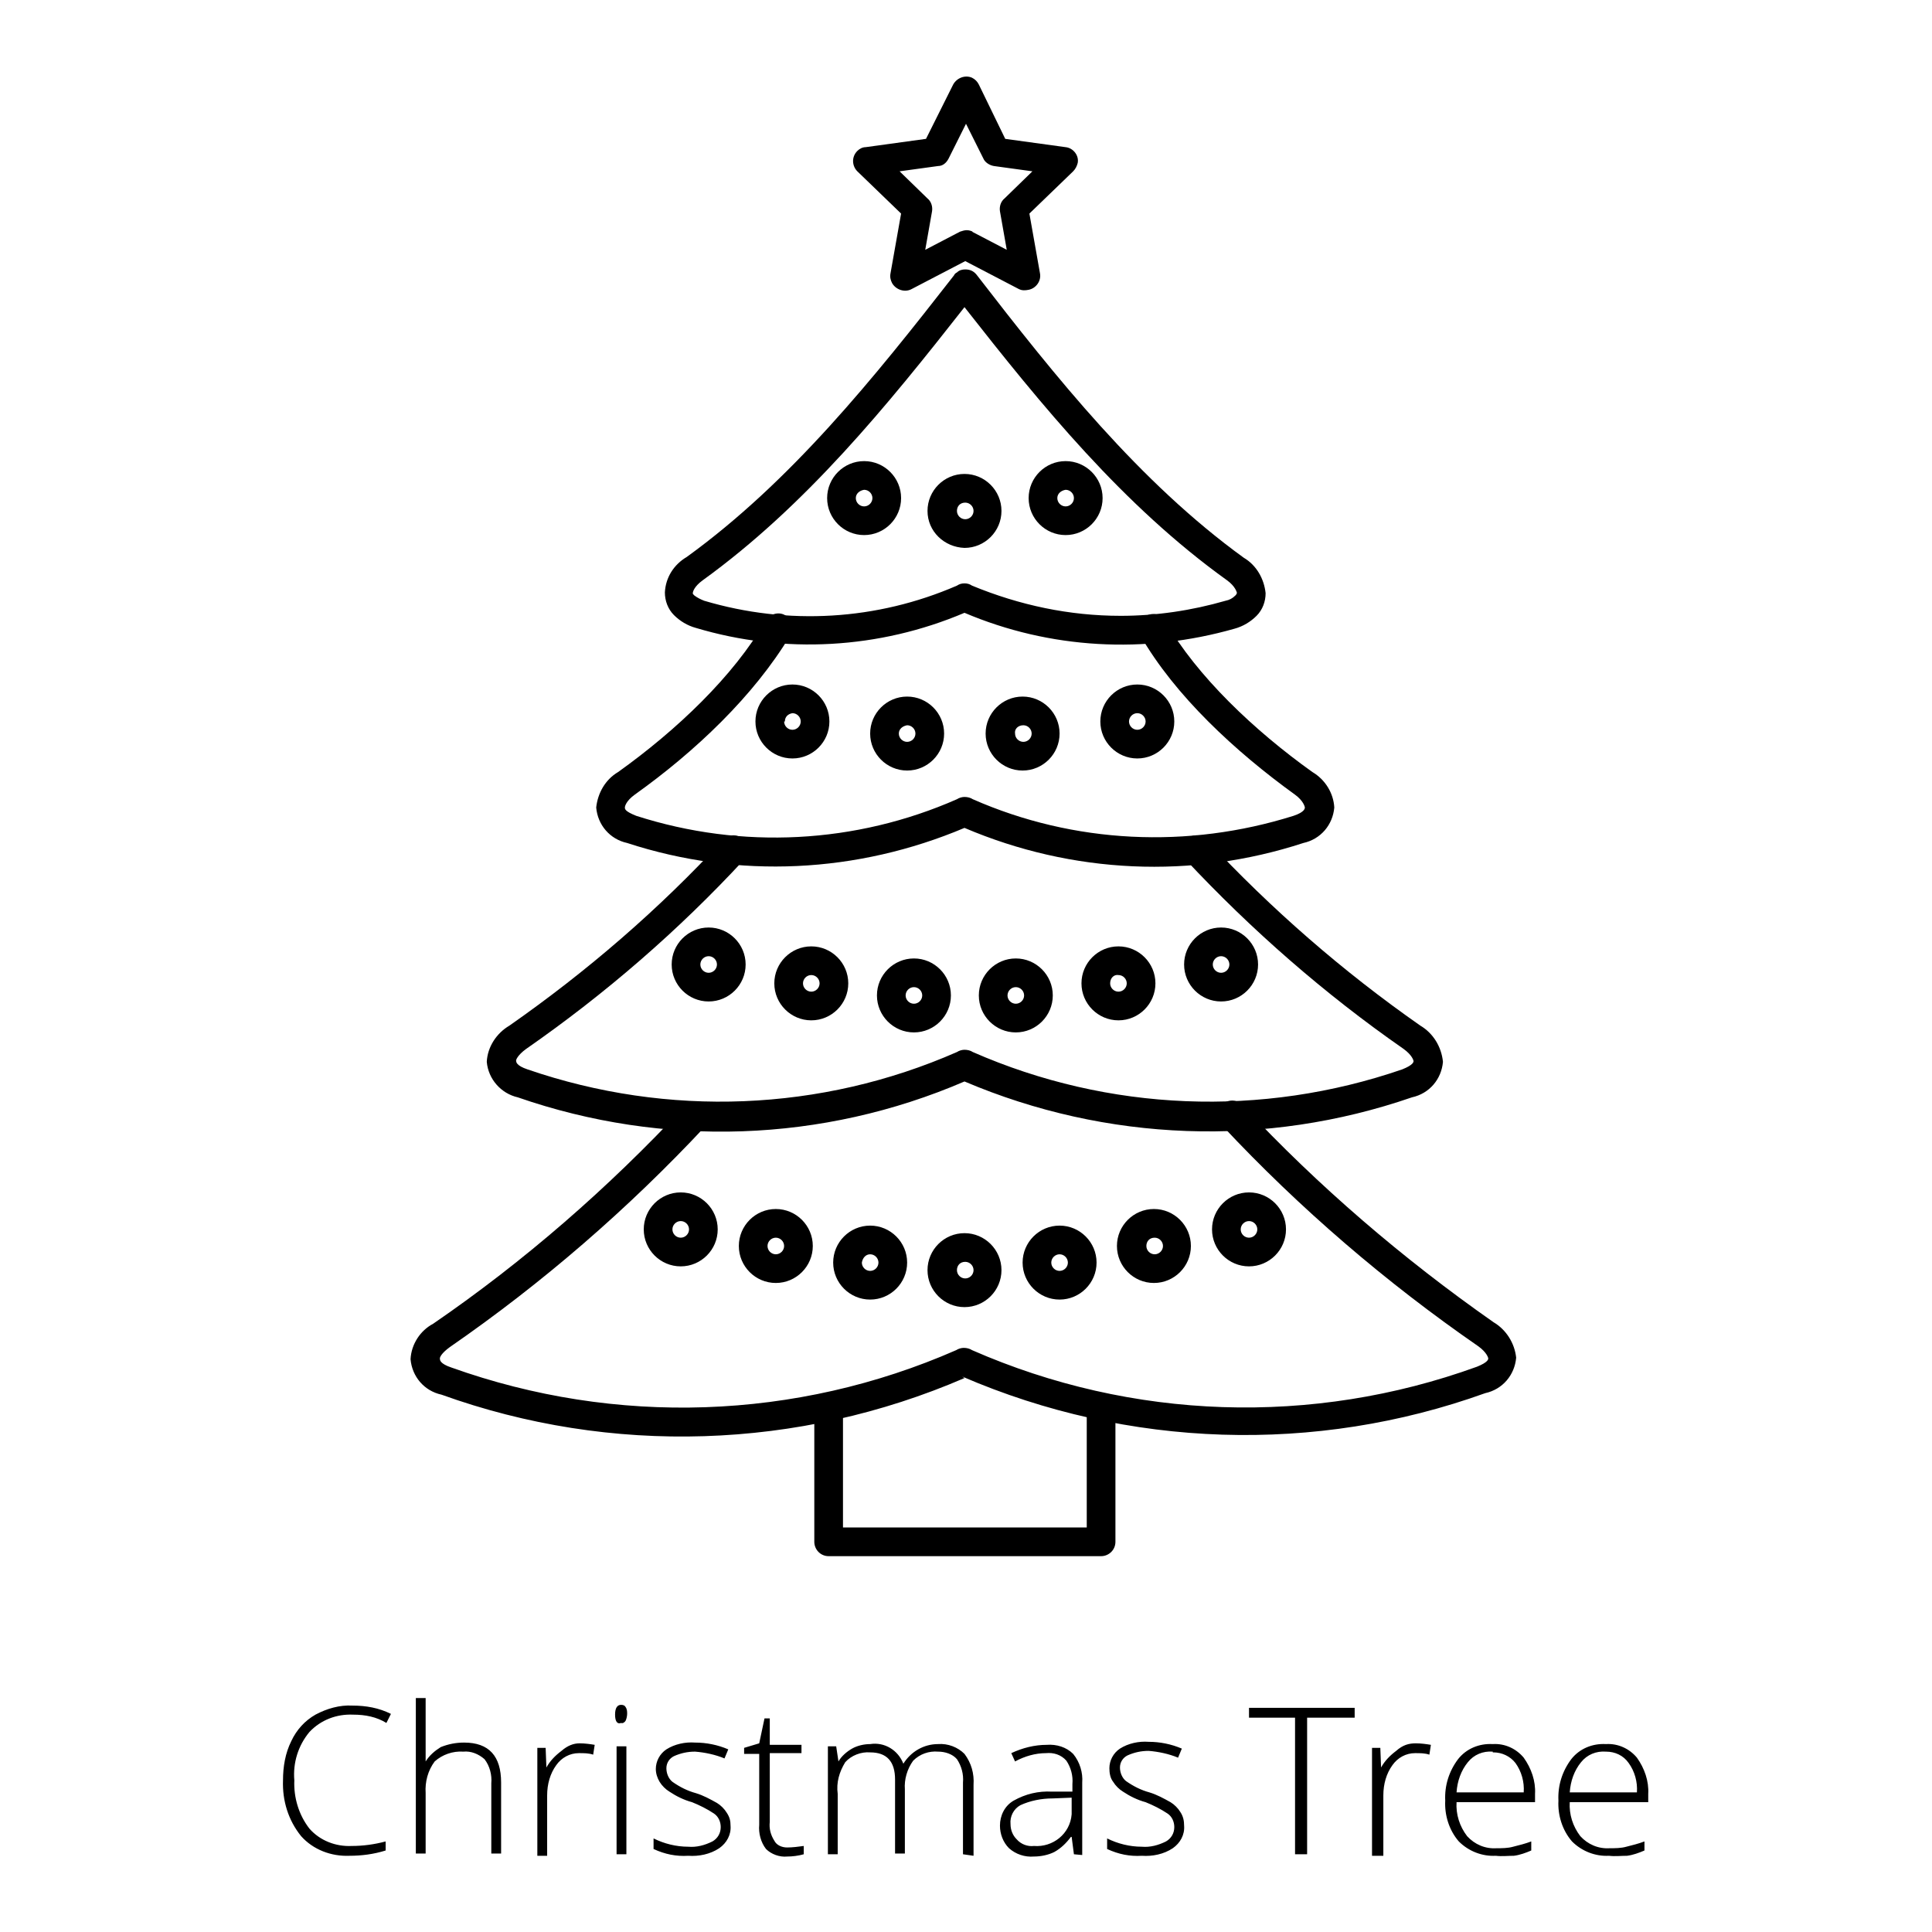 <?xml version="1.0" encoding="utf-8"?>
<!-- Svg Vector Icons : http://www.onlinewebfonts.com/icon -->
<!DOCTYPE svg PUBLIC "-//W3C//DTD SVG 1.1//EN" "http://www.w3.org/Graphics/SVG/1.1/DTD/svg11.dtd">
<svg version="1.1" xmlns="http://www.w3.org/2000/svg" xmlns:xlink="http://www.w3.org/1999/xlink" x="0px" y="0px" viewBox="0 0 256 256" enable-background="new 0 0 256 256" xml:space="preserve">
<g> <path fill="#000000" d="M46.8,227.2c-2.2-0.1-4.3,0.7-5.8,2.3c-1.5,1.8-2.2,4.1-2,6.4c-0.1,2.3,0.6,4.6,2,6.4 c1.4,1.6,3.5,2.4,5.6,2.3c1.5,0,3-0.2,4.5-0.6v1.2c-1.6,0.5-3.2,0.7-4.8,0.7c-2.4,0.1-4.8-0.8-6.4-2.6c-1.7-2.1-2.5-4.7-2.4-7.4 c0-1.8,0.3-3.6,1.1-5.2c0.7-1.5,1.8-2.7,3.2-3.5c1.5-0.8,3.2-1.3,4.9-1.2c1.8,0,3.5,0.3,5.1,1.1l-0.6,1.2 C49.9,227.5,48.4,227.2,46.8,227.2z M65.1,245.7v-9.4c0.1-1.1-0.2-2.3-0.9-3.2c-0.8-0.7-1.8-1.1-2.8-1c-1.4-0.1-2.8,0.4-3.8,1.3 c-0.9,1.2-1.3,2.7-1.2,4.2v8h-1.3V225h1.3v8.4c0.5-0.8,1.2-1.4,2-1.9c1-0.4,2-0.6,3.1-0.6c3.3,0,4.9,1.8,4.9,5.3v9.4H65.1z  M76.8,231c0.7,0,1.4,0.1,2,0.2l-0.2,1.3c-0.6-0.2-1.2-0.2-1.9-0.2c-1.2,0-2.3,0.6-3,1.6c-0.8,1.1-1.2,2.5-1.2,4v8h-1.3v-14.3h1.1 l0.1,2.6c0.5-0.9,1.2-1.6,2-2.2C75.2,231.3,76,231,76.8,231L76.8,231z M81.5,227.2c0-0.9,0.3-1.3,0.8-1.3c0.3,0,0.5,0.1,0.6,0.3 c0.2,0.3,0.2,0.6,0.2,0.9c0,0.3-0.1,0.7-0.2,0.9c-0.1,0.2-0.4,0.4-0.6,0.3C81.8,228.5,81.5,228.1,81.5,227.2z M83,245.7h-1.3v-14.3 H83V245.7z M96.8,241.9c0.1,1.2-0.5,2.3-1.5,3c-1.2,0.8-2.7,1.1-4.1,1c-1.6,0.1-3.1-0.2-4.6-0.9v-1.4c1.4,0.7,3,1.1,4.6,1.1 c1.1,0.1,2.2-0.2,3.2-0.7c0.7-0.4,1.1-1.1,1.1-1.9c0-0.7-0.3-1.4-0.9-1.8c-0.9-0.6-1.9-1.1-2.9-1.5c-1.1-0.3-2.1-0.8-3-1.4 c-0.5-0.3-1-0.8-1.3-1.3c-0.3-0.5-0.5-1.1-0.5-1.7c0-1,0.5-2,1.4-2.6c1.1-0.7,2.5-1,3.8-0.9c1.5,0,3,0.3,4.4,0.9l-0.5,1.2 c-1.2-0.5-2.6-0.8-3.9-0.9c-1,0-1.9,0.2-2.8,0.6c-0.6,0.3-1,0.9-1,1.6c0,0.7,0.3,1.4,0.8,1.8c1,0.7,2,1.2,3.1,1.5 c1,0.3,1.9,0.8,2.8,1.3c0.5,0.3,1,0.8,1.3,1.3C96.7,240.8,96.8,241.3,96.8,241.9z M104.3,244.8c0.7,0,1.5-0.1,2.2-0.2v1.1 c-0.7,0.2-1.5,0.3-2.2,0.3c-1,0.1-2.1-0.3-2.8-1c-0.7-0.9-1-2.1-0.9-3.2v-9.4h-2v-0.8l2-0.6l0.7-3.3h0.7v3.5h4.2v1.1h-4.2v9.1 c-0.1,0.9,0.1,1.7,0.6,2.5C102.9,244.5,103.6,244.8,104.3,244.8z M127.6,245.7v-9.5c0.1-1.1-0.2-2.2-0.8-3.1c-0.6-0.7-1.6-1-2.5-1 c-1.2-0.1-2.4,0.3-3.3,1.2c-0.8,1.1-1.2,2.5-1.1,3.8v8.5h-1.3v-9.8c0-2.4-1.1-3.6-3.3-3.6c-1.2-0.1-2.5,0.4-3.3,1.3 c-0.8,1.3-1.2,2.7-1,4.2v8h-1.3v-14.3h1.1l0.3,2c0.4-0.7,1.1-1.3,1.8-1.7c0.7-0.4,1.6-0.6,2.4-0.6c1.9-0.3,3.7,0.8,4.4,2.6 c1-1.6,2.7-2.6,4.6-2.6c1.3-0.1,2.6,0.4,3.5,1.3c0.9,1.2,1.3,2.6,1.2,4.1v9.4L127.6,245.7z M142.3,245.7l-0.3-2.3h-0.1 c-0.6,0.8-1.3,1.5-2.2,2c-0.8,0.4-1.8,0.6-2.7,0.6c-1.2,0.1-2.4-0.3-3.3-1.1c-0.8-0.8-1.2-1.9-1.2-3c0-1.3,0.6-2.6,1.8-3.3 c1.6-0.9,3.3-1.3,5.1-1.2h2.7v-1c0.1-1.1-0.2-2.2-0.8-3.1c-0.7-0.8-1.7-1.1-2.7-1c-1.4,0-2.8,0.4-4.1,1.1l-0.5-1.1 c1.5-0.7,3.1-1.1,4.7-1.1c1.3-0.1,2.6,0.3,3.5,1.2c0.9,1.1,1.3,2.5,1.2,3.8v9.6L142.3,245.7z M137,244.6c2.5,0.2,4.8-1.6,5-4.2 c0-0.3,0-0.6,0-0.8v-1.4l-2.5,0.1c-1.5,0-3,0.3-4.3,0.9c-0.9,0.5-1.4,1.5-1.3,2.5c0,0.8,0.3,1.5,0.8,2 C135.3,244.4,136.2,244.7,137,244.6z M156.9,241.9c0.1,1.2-0.5,2.3-1.5,3c-1.2,0.8-2.7,1.1-4.1,1c-1.6,0.1-3.1-0.2-4.6-0.9v-1.4 c1.4,0.7,3,1.1,4.6,1.1c1.1,0.1,2.2-0.2,3.2-0.7c0.7-0.4,1.1-1.1,1.1-1.9c0-0.7-0.3-1.4-0.9-1.8c-0.9-0.6-1.9-1.1-2.9-1.5 c-1.1-0.3-2.1-0.8-3-1.4c-0.5-0.3-1-0.8-1.3-1.3c-0.4-0.5-0.5-1.2-0.5-1.8c0-1,0.5-2,1.4-2.6c1.1-0.7,2.5-1,3.8-0.9 c1.5,0,3,0.3,4.4,0.9l-0.5,1.2c-1.2-0.5-2.6-0.8-3.9-0.9c-1,0-1.9,0.2-2.8,0.6c-0.6,0.3-1,0.9-1,1.6c0,0.7,0.3,1.4,0.8,1.8 c1,0.7,2,1.2,3.1,1.5c1,0.3,1.9,0.8,2.8,1.3c0.5,0.3,1,0.8,1.3,1.3C156.8,240.7,156.9,241.3,156.9,241.9z M173.1,245.7h-1.5v-18.1 h-6.1v-1.3h14v1.3h-6.3V245.7z M187.6,231c0.7,0,1.4,0.1,2,0.2l-0.2,1.3c-0.6-0.2-1.2-0.2-1.9-0.2c-1.2,0-2.3,0.6-3,1.6 c-0.8,1.1-1.2,2.5-1.2,4v8h-1.5v-14.3h1.1l0.1,2.6c0.5-0.9,1.2-1.6,2-2.2C185.9,231.2,186.7,231,187.6,231z M198.2,245.9 c-1.8,0.1-3.6-0.6-4.9-1.9c-1.3-1.5-1.9-3.5-1.8-5.4c-0.1-2,0.5-3.9,1.7-5.5c1.1-1.4,2.8-2.1,4.6-2c1.6-0.1,3.1,0.6,4.1,1.8 c1,1.4,1.6,3.1,1.5,4.8v1.1H193c-0.1,1.6,0.4,3.2,1.4,4.5c1,1.1,2.4,1.7,3.9,1.6c0.7,0,1.5,0,2.2-0.2c0.8-0.2,1.6-0.4,2.4-0.7v1.2 c-0.7,0.3-1.5,0.6-2.3,0.7C199.8,245.9,199,246,198.2,245.9L198.2,245.9z M197.8,232.1c-1.3-0.1-2.5,0.4-3.3,1.4 c-0.9,1.1-1.4,2.5-1.5,4h8.9c0.1-1.4-0.3-2.8-1.1-3.9c-0.7-0.9-1.8-1.4-2.9-1.4H197.8z M213.2,245.9c-1.8,0.1-3.6-0.6-4.9-1.9 c-1.3-1.5-1.9-3.5-1.8-5.4c-0.1-2,0.5-3.9,1.7-5.5c1.1-1.4,2.8-2.1,4.6-2c1.6-0.1,3.1,0.6,4.1,1.8c1,1.4,1.6,3.1,1.5,4.8v1.1H208 c-0.1,1.6,0.4,3.2,1.4,4.5c1,1.1,2.4,1.7,3.9,1.6c0.7,0,1.5,0,2.2-0.2c0.8-0.2,1.6-0.4,2.4-0.7v1.2c-0.7,0.3-1.5,0.6-2.3,0.7 C214.8,245.9,214,246,213.2,245.9L213.2,245.9z M212.8,232.1c-1.3-0.1-2.5,0.4-3.3,1.4c-0.9,1.1-1.4,2.5-1.5,4h8.9 c0.1-1.4-0.3-2.8-1.1-3.9C215.1,232.6,214,232.1,212.8,232.1z M135,38.3l-7.1-3.7l-7.1,3.7c-0.9,0.5-2.1,0.1-2.6-0.8 c-0.2-0.4-0.3-0.8-0.2-1.3l1.4-7.9l-5.8-5.6c-0.7-0.7-0.8-1.9,0-2.7c0.3-0.3,0.7-0.5,1.1-0.5l8-1.1l3.6-7.2 c0.5-0.9,1.6-1.3,2.5-0.9c0.4,0.2,0.7,0.5,0.9,0.9l3.5,7.2l8,1.1c1,0.1,1.8,1.1,1.6,2.1c-0.1,0.4-0.3,0.8-0.6,1.1l-5.8,5.6l1.4,7.9 c0.2,1-0.5,2-1.5,2.2C135.8,38.5,135.4,38.5,135,38.3L135,38.3z M128.8,30.7l4.6,2.4l-0.9-5.1c-0.1-0.6,0.1-1.3,0.6-1.7l3.7-3.6 l-5.1-0.7c-0.6-0.1-1.2-0.5-1.4-1l-2.3-4.6l-2.3,4.6c-0.3,0.6-0.8,1-1.4,1l-5.1,0.7l3.7,3.6c0.5,0.4,0.7,1.1,0.6,1.7l-0.9,5.1 l4.6-2.4c0.3-0.1,0.6-0.2,0.9-0.2c0.3,0,0.6,0.1,0.8,0.2H128.8z M127.8,182.6c-22,9.5-46.8,10.3-69.3,2.2c-2.3-0.5-3.9-2.4-4.1-4.7 c0.1-2,1.3-3.8,3-4.7c12.1-8.3,23.2-18,33.2-28.7c0.7-0.8,1.9-1,2.7-0.3c0.8,0.7,1,1.9,0.3,2.7c-0.1,0.1-0.1,0.2-0.2,0.2 c-10.2,10.9-21.5,20.7-33.8,29.2c-1.1,0.8-1.4,1.4-1.3,1.6c0,0.1,0,0.6,1.5,1.1c21.8,7.8,45.7,7,66.9-2.3c0.3-0.2,0.7-0.3,1-0.3 c0.4,0,0.8,0.1,1.1,0.3c21.2,9.3,45.1,10.1,66.9,2.2c1.5-0.6,1.5-1,1.5-1.1c0-0.1-0.2-0.8-1.3-1.6c-12.3-8.5-23.7-18.3-33.9-29.2 c-0.8-0.7-0.9-1.9-0.2-2.7c0.7-0.8,1.9-0.9,2.7-0.2c0.1,0.1,0.2,0.2,0.2,0.2c10,10.7,21.2,20.3,33.2,28.7c1.7,1,2.8,2.8,3,4.7 c-0.2,2.3-1.8,4.2-4.1,4.7c-22.5,8.1-47.3,7.3-69.3-2.2L127.8,182.6z"/> <path fill="#000000" d="M127.8,143.3c-18.8,8.1-39.9,8.8-59.2,2.1c-2.2-0.5-3.9-2.4-4.1-4.7c0.1-2,1.3-3.8,3-4.8 c10.3-7.2,19.8-15.4,28.3-24.6c0.7-0.8,1.9-0.8,2.7-0.1c0.8,0.7,0.8,1.9,0.1,2.7c-8.7,9.4-18.4,17.8-28.9,25.1 c-1.1,0.8-1.4,1.5-1.3,1.6c0,0.1,0,0.6,1.5,1.1c18.6,6.4,38.9,5.6,56.9-2.3c0.3-0.2,0.7-0.3,1-0.3c0.4,0,0.8,0.1,1.1,0.3 c18,7.9,38.3,8.7,56.9,2.3c1.5-0.6,1.5-1,1.5-1.1s-0.2-0.8-1.3-1.6c-10.5-7.3-20.2-15.8-28.9-25.1c-0.7-0.8-0.7-2,0.1-2.7 c0.8-0.7,2-0.7,2.7,0.1c8.6,9.2,18,17.4,28.3,24.6c1.7,1,2.8,2.8,3,4.8c-0.2,2.3-1.8,4.2-4.1,4.7 C167.7,152.1,146.6,151.3,127.8,143.3L127.8,143.3z M109.8,206.2c-1.1,0-1.9-0.9-1.9-1.9v-17.8c0-1.1,0.9-1.9,1.9-1.9 c1.1,0,1.9,0.9,1.9,1.9v0v15.9H144v-15.9c0-1.1,0.9-1.9,1.9-1.9c1.1,0,1.9,0.9,1.9,1.9v0v17.8c0,1.1-0.9,1.9-1.9,1.9H109.8z  M127.8,81.2c-11.3,4.8-23.9,5.5-35.6,2c-1.1-0.3-2.1-0.9-2.9-1.7c-0.8-0.8-1.2-1.9-1.2-3c0.1-2,1.2-3.7,2.9-4.7 c13.8-10,24.8-23.7,35.4-37.3c0.1-0.2,0.2-0.3,0.4-0.4c0.3-0.3,0.7-0.4,1.1-0.4c0.6,0,1.1,0.2,1.5,0.7 C139.9,50,151,63.9,164.8,73.9c1.7,1,2.7,2.8,2.9,4.7c0,1.1-0.4,2.2-1.2,3c-0.8,0.8-1.8,1.4-2.9,1.7 C151.7,86.7,139.1,86,127.8,81.2L127.8,81.2z M148.5,81.6c4.7,0,9.4-0.7,13.9-2c0.5-0.1,0.9-0.3,1.3-0.7c0.2-0.2,0.1-0.2,0.2-0.3 c0-0.1-0.2-0.9-1.3-1.7C148.8,67,138,53.7,127.8,40.7c-10.2,13-21,26.3-34.7,36.2c-1.1,0.8-1.3,1.5-1.3,1.7c0,0.1,0,0.1,0.2,0.3 c0.4,0.3,0.8,0.5,1.3,0.7c11.1,3.3,22.9,2.6,33.5-2c0.3-0.2,0.6-0.3,1-0.3c0.4,0,0.7,0.1,1,0.3C135.1,80.2,141.7,81.6,148.5,81.6z" /> <path fill="#000000" d="M127.8,109.7c-14.2,6-30,6.8-44.7,2c-2.3-0.5-3.9-2.4-4.1-4.7c0.2-1.9,1.2-3.7,2.9-4.7 c7.7-5.5,15.3-12.7,19.5-20c0.5-0.9,1.7-1.3,2.6-0.8c0.9,0.5,1.3,1.7,0.8,2.6c0,0,0,0.1-0.1,0.1c-4.8,8-12.6,15.4-20.6,21.1 c-1.1,0.8-1.3,1.5-1.3,1.7c0,0.2,0,0.5,1.5,1.1c14,4.5,29.1,3.7,42.5-2.2c0.3-0.2,0.7-0.3,1-0.3c0.4,0,0.8,0.1,1.1,0.3 c13.4,5.9,28.5,6.6,42.5,2.2c1.5-0.5,1.5-1,1.5-1.1s-0.2-0.9-1.3-1.7c-7.9-5.7-15.9-13.1-20.5-21.1c-0.5-0.9-0.2-2.1,0.8-2.6 c0.9-0.5,2-0.2,2.5,0.7c4.2,7.3,11.8,14.5,19.5,20c1.7,1,2.8,2.8,2.9,4.7c-0.2,2.3-1.8,4.2-4.1,4.7 C158,116.5,142.1,115.8,127.8,109.7L127.8,109.7z M89,127.8c0-2.7,2.2-4.9,4.9-4.9c2.7,0,4.9,2.2,4.9,4.9c0,2.7-2.2,4.9-4.9,4.9 l0,0C91.2,132.7,89,130.5,89,127.8z M92.8,127.8c0,0.6,0.5,1.1,1.1,1.1s1.1-0.5,1.1-1.1s-0.5-1.1-1.1-1.1l0,0 C93.3,126.7,92.8,127.2,92.8,127.8z M102.6,130.3c0-2.7,2.2-4.9,4.9-4.9c2.7,0,4.9,2.2,4.9,4.9c0,2.7-2.2,4.9-4.9,4.9l0,0 C104.8,135.2,102.6,133,102.6,130.3z M106.4,130.3c0,0.6,0.5,1.1,1.1,1.1c0.6,0,1.1-0.5,1.1-1.1c0-0.6-0.5-1.1-1.1-1.1l0,0 C106.9,129.2,106.4,129.7,106.4,130.3z M116.2,131.9c0-2.7,2.2-4.9,4.9-4.9c2.7,0,4.9,2.2,4.9,4.9c0,2.7-2.2,4.9-4.9,4.9l0,0 C118.4,136.8,116.2,134.6,116.2,131.9z M120,131.9c0,0.6,0.5,1.1,1.1,1.1c0.6,0,1.1-0.5,1.1-1.1s-0.5-1.1-1.1-1.1l0,0 C120.5,130.8,120,131.3,120,131.9z M129.7,131.9c0-2.7,2.2-4.9,4.9-4.9s4.9,2.2,4.9,4.9c0,2.7-2.2,4.9-4.9,4.9l0,0 C131.9,136.8,129.7,134.6,129.7,131.9z M133.5,131.9c0,0.6,0.5,1.1,1.1,1.1c0.6,0,1.1-0.5,1.1-1.1s-0.5-1.1-1.1-1.1l0,0 C134,130.8,133.5,131.3,133.5,131.9z M143.3,130.3c0-2.7,2.2-4.9,4.9-4.9s4.9,2.2,4.9,4.9c0,2.7-2.2,4.9-4.9,4.9l0,0 C145.5,135.2,143.3,133,143.3,130.3z M147.1,130.3c0,0.6,0.5,1.1,1.1,1.1c0.6,0,1.1-0.5,1.1-1.1c0-0.6-0.5-1.1-1.1-1.1l0,0 C147.6,129.1,147.1,129.6,147.1,130.3C147,130.2,147,130.2,147.1,130.3L147.1,130.3z M156.9,127.8c0-2.7,2.2-4.9,4.9-4.9 c2.7,0,4.9,2.2,4.9,4.9c0,2.7-2.2,4.9-4.9,4.9l0,0C159.1,132.7,156.9,130.5,156.9,127.8z M160.7,127.8c0,0.6,0.5,1.1,1.1,1.1 c0.6,0,1.1-0.5,1.1-1.1s-0.5-1.1-1.1-1.1l0,0C161.2,126.7,160.7,127.2,160.7,127.8z M97.9,165.1c0-2.7,2.2-4.9,4.9-4.9 c2.7,0,4.9,2.2,4.9,4.9s-2.2,4.9-4.9,4.9l0,0C100.1,170,97.9,167.8,97.9,165.1z M101.7,165.1c0,0.6,0.5,1.1,1.1,1.1 c0.6,0,1.1-0.5,1.1-1.1c0-0.6-0.5-1.1-1.1-1.1l0,0C102.2,164,101.7,164.5,101.7,165.1C101.7,165.1,101.7,165.1,101.7,165.1 L101.7,165.1z M85.3,162.9c0-2.7,2.2-4.9,4.9-4.9c2.7,0,4.9,2.2,4.9,4.9c0,2.7-2.2,4.9-4.9,4.9l0,0 C87.5,167.8,85.3,165.6,85.3,162.9z M89.1,162.9c0,0.6,0.5,1.1,1.1,1.1c0.6,0,1.1-0.5,1.1-1.1c0-0.6-0.5-1.1-1.1-1.1l0,0 C89.6,161.8,89.1,162.3,89.1,162.9z M110.4,167.3c0-2.7,2.2-4.9,4.9-4.9c2.7,0,4.9,2.2,4.9,4.9c0,2.7-2.2,4.9-4.9,4.9l0,0 C112.6,172.2,110.4,170,110.4,167.3z M114.2,167.3c0,0.6,0.5,1.1,1.1,1.1c0.6,0,1.1-0.5,1.1-1.1c0-0.6-0.5-1.1-1.1-1.1l0,0 C114.7,166.2,114.3,166.7,114.2,167.3L114.2,167.3z M122.9,168.3c0-2.7,2.2-4.9,4.9-4.9c2.7,0,4.9,2.2,4.9,4.9 c0,2.7-2.2,4.9-4.9,4.9l0,0C125.1,173.2,122.9,171,122.9,168.3z M126.8,168.3c0,0.6,0.5,1.1,1.1,1.1c0.6,0,1.1-0.5,1.1-1.1 s-0.5-1.1-1.1-1.1l0,0C127.2,167.2,126.8,167.7,126.8,168.3z M135.5,167.3c0-2.7,2.2-4.9,4.9-4.9s4.9,2.2,4.9,4.9 c0,2.7-2.2,4.9-4.9,4.9l0,0C137.7,172.2,135.5,170,135.5,167.3z M139.3,167.3c0,0.6,0.5,1.1,1.1,1.1c0.6,0,1.1-0.5,1.1-1.1 c0-0.6-0.5-1.1-1.1-1.1l0,0C139.8,166.2,139.3,166.7,139.3,167.3z M148,165.1c0-2.7,2.2-4.9,4.9-4.9c2.7,0,4.9,2.2,4.9,4.9 s-2.2,4.9-4.9,4.9l0,0C150.2,170,148,167.8,148,165.1z M151.9,165.1c0,0.6,0.5,1.1,1.1,1.1c0.6,0,1.1-0.5,1.1-1.1 c0-0.6-0.5-1.1-1.1-1.1l0,0C152.3,164,151.9,164.5,151.9,165.1z M160.6,162.9c0-2.7,2.2-4.9,4.9-4.9c2.7,0,4.9,2.2,4.9,4.9 s-2.2,4.9-4.9,4.9c0,0,0,0,0,0C162.8,167.8,160.6,165.6,160.6,162.9L160.6,162.9z M164.4,162.9c0,0.6,0.5,1.1,1.1,1.1 s1.1-0.5,1.1-1.1c0-0.6-0.5-1.1-1.1-1.1l0,0C164.9,161.8,164.4,162.3,164.4,162.9z"/> <path fill="#000000" d="M100.1,95.6c0-2.7,2.2-4.9,4.9-4.9c2.7,0,4.9,2.2,4.9,4.9s-2.2,4.9-4.9,4.9l0,0 C102.3,100.5,100.1,98.3,100.1,95.6z M103.9,95.6c0,0.6,0.5,1.1,1.1,1.1c0.6,0,1.1-0.5,1.1-1.1c0-0.6-0.5-1.1-1.1-1.1l0,0 c-0.6,0.1-1,0.5-1,1.1H103.9z M115.3,97.2c0-2.7,2.2-4.9,4.9-4.9s4.9,2.2,4.9,4.9c0,2.7-2.2,4.9-4.9,4.9l0,0 C117.5,102.1,115.3,99.9,115.3,97.2z M119.1,97.2c0,0.6,0.5,1.1,1.1,1.1c0.6,0,1.1-0.5,1.1-1.1c0-0.6-0.5-1.1-1.1-1.1l0,0 C119.6,96.2,119.1,96.6,119.1,97.2z M130.6,97.2c0-2.7,2.2-4.9,4.9-4.9c2.7,0,4.9,2.2,4.9,4.9c0,2.7-2.2,4.9-4.9,4.9l0,0 C132.8,102.1,130.6,99.9,130.6,97.2z M134.5,97.2c0,0.6,0.5,1.1,1.1,1.1s1.1-0.5,1.1-1.1c0-0.6-0.5-1.1-1.1-1.1l0,0 C134.9,96.1,134.4,96.6,134.5,97.2C134.4,97.2,134.4,97.2,134.5,97.2L134.5,97.2z M145.8,95.6c0-2.7,2.2-4.9,4.9-4.9 c2.7,0,4.9,2.2,4.9,4.9s-2.2,4.9-4.9,4.9l0,0C148,100.5,145.8,98.3,145.8,95.6z M149.6,95.6c0,0.6,0.5,1.1,1.1,1.1 c0.6,0,1.1-0.5,1.1-1.1c0-0.6-0.5-1.1-1.1-1.1l0,0C150.1,94.5,149.6,95,149.6,95.6z M109.6,66c0-2.7,2.2-4.9,4.9-4.9 s4.9,2.2,4.9,4.9c0,2.7-2.2,4.9-4.9,4.9l0,0C111.8,70.9,109.6,68.7,109.6,66z M113.4,66c0,0.6,0.5,1.1,1.1,1.1 c0.6,0,1.1-0.5,1.1-1.1c0-0.6-0.5-1.1-1.1-1.1l0,0C113.9,65,113.4,65.4,113.4,66z M122.9,67.7c0-2.7,2.2-4.9,4.9-4.9 c2.7,0,4.9,2.2,4.9,4.9c0,2.7-2.2,4.9-4.9,4.9l0,0C125.1,72.5,122.9,70.4,122.9,67.7z M126.8,67.7c0,0.6,0.5,1.1,1.1,1.1 c0.6,0,1.1-0.5,1.1-1.1c0-0.6-0.5-1.1-1.1-1.1l0,0C127.2,66.6,126.8,67.1,126.8,67.7z M136.3,66c0-2.7,2.2-4.9,4.9-4.9 c2.7,0,4.9,2.2,4.9,4.9c0,2.7-2.2,4.9-4.9,4.9l0,0C138.5,70.9,136.3,68.7,136.3,66z M140.1,66c0,0.6,0.5,1.1,1.1,1.1 c0.6,0,1.1-0.5,1.1-1.1c0-0.6-0.5-1.1-1.1-1.1l0,0C140.6,65,140.1,65.4,140.1,66z"/></g>
</svg>